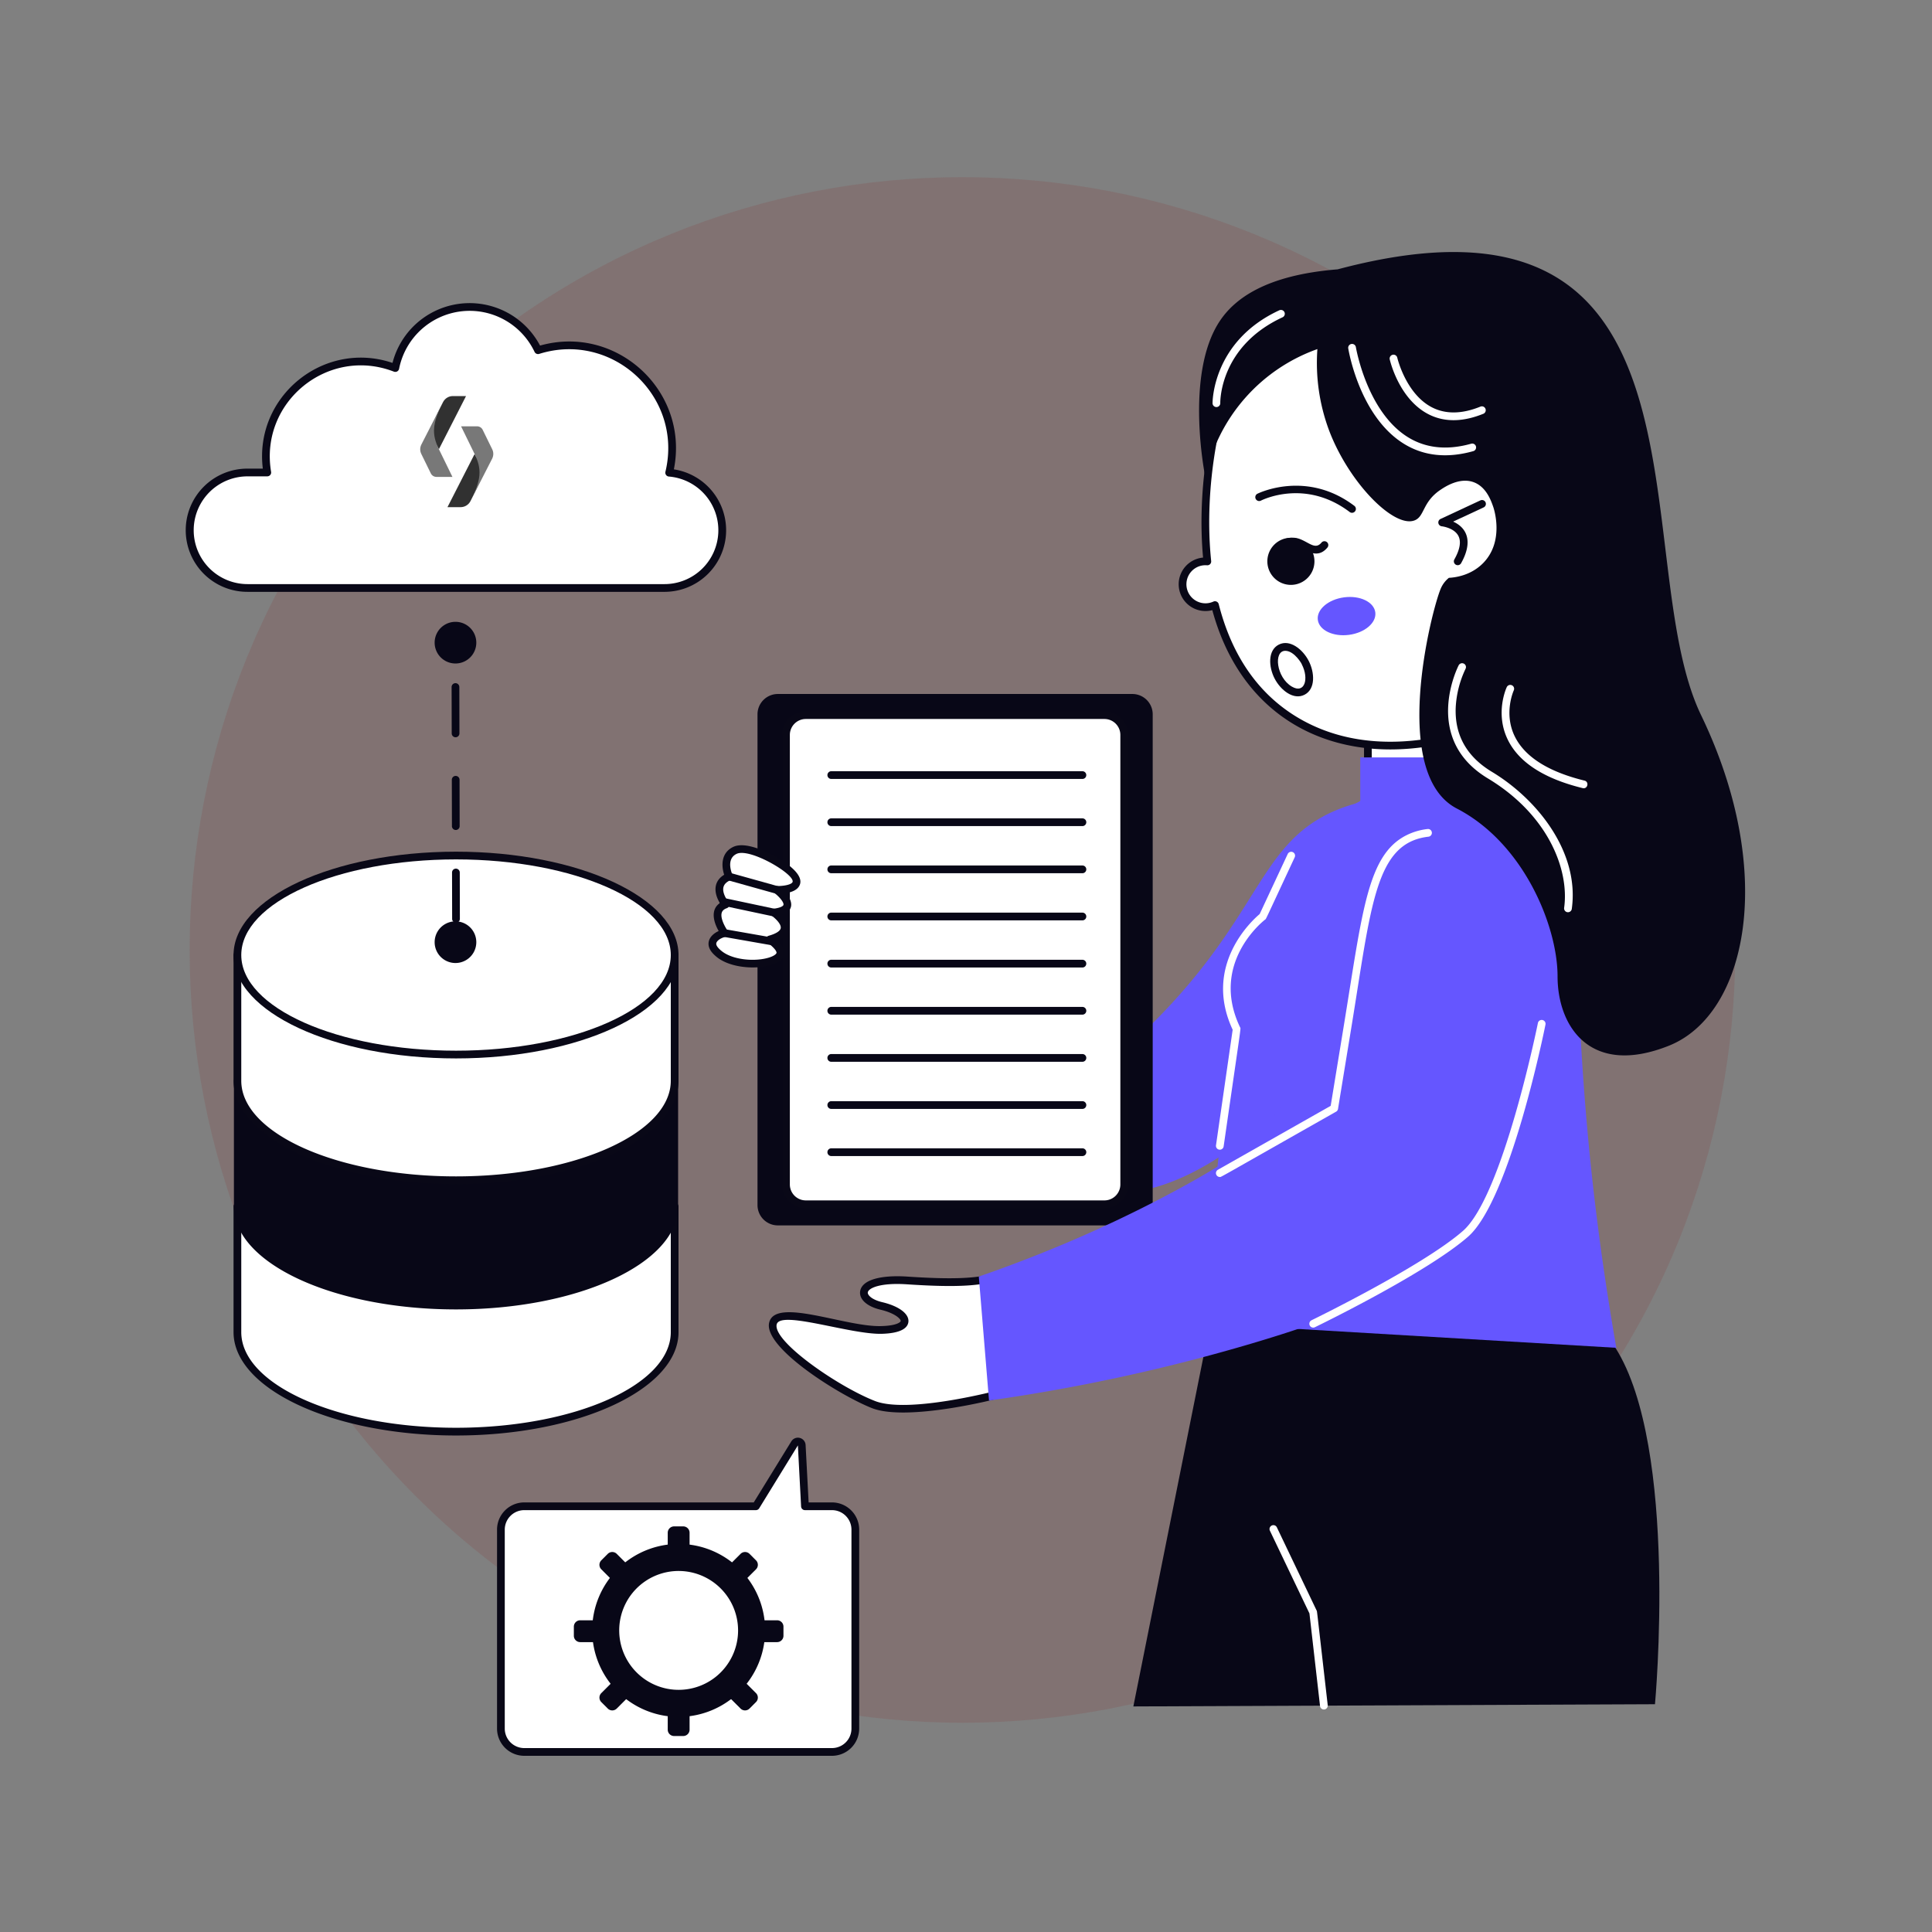 <svg xmlns="http://www.w3.org/2000/svg" fill="none" viewBox="0 0 400 400"><rect x="0" y="0" width="400" height="400" fill="#808080" stroke="none"/><g clip-path="url(#a)"><path d="M312.4 309.816c62.483-62.484 62.483-163.79 0-226.274-62.484-62.484-163.791-62.484-226.275 0-62.483 62.484-62.483 163.79 0 226.274 62.484 62.484 163.791 62.484 226.275 0Z" fill="#883D3C" opacity=".2"/><path d="M50.907 98.263h4.079C52.457 83.173 67.322 71.15 81.49 76.641a15.687 15.687 0 0 1 29.553-3.692c15.709-4.934 31.043 9.135 27.15 25.358a11.953 11.953 0 0 1-.975 23.868H50.907a11.955 11.955 0 0 1 0-23.911Z" fill="#fff"/><path d="M90.869 93.005 96.489 82h-2.73c-.853 0-1.632.478-2.026 1.238-3.962 7.754-2.402 6.625-.864 9.767Z" fill="#313131"/><path d="M91.731 83.246c-2.24 4.382-2.401 6.607-.863 9.75l2.805 5.742h-3.31c-.497 0-.948-.282-1.163-.722l-1.98-4.044c-.3-.61-.292-1.324.018-1.933l4.493-8.793Z" fill="#787878"/><path d="M98.264 93.995 92.644 105h2.73c.853 0 1.631-.478 2.026-1.238 3.961-7.754 2.402-6.625.864-9.767Z" fill="#313131"/><path d="M97.401 103.754c2.24-4.382 2.402-6.607.864-9.75l-2.805-5.742h3.31c.497 0 .948.282 1.163.722l1.981 4.044c.299.61.29 1.324-.019 1.933l-4.494 8.793Z" fill="#787878"/><path d="M137.571 122.534H51.259a12.769 12.769 0 0 1-9.052-3.718 12.767 12.767 0 0 1-3.754-9.038A12.757 12.757 0 0 1 51.26 97.023h3.155c-1.835-14.96 12.633-26.696 26.849-21.885a16.487 16.487 0 0 1 30.548-3.588c15.82-4.466 30.94 9.401 27.706 25.625a12.752 12.752 0 0 1 6.726 21.966 12.756 12.756 0 0 1-8.672 3.394v-.001ZM51.259 98.623a11.155 11.155 0 1 0 0 22.311h86.312a11.157 11.157 0 0 0 11.146-10.698 11.156 11.156 0 0 0-10.235-11.573.795.795 0 0 1-.583-.328.805.805 0 0 1-.13-.656c3.738-15.583-10.97-29.173-26.133-24.408a.799.799 0 0 1-.962-.42 14.883 14.883 0 0 0-15.288-8.379 14.887 14.887 0 0 0-12.758 11.88.8.8 0 0 1-1.074.593c-13.62-5.28-27.85 6.285-25.427 20.745a.799.799 0 0 1-.79.932H51.26Z" fill="#090817"/><path d="M49.148 249.779v26.023c0 11.378 20.266 20.602 45.265 20.602 24.998 0 45.264-9.224 45.264-20.602v-26.023H49.148Z" fill="#fff"/><path d="M94.416 297.204c-25.4 0-46.064-9.6-46.064-21.402v-26.023a.801.801 0 0 1 .8-.8h90.528a.8.8 0 0 1 .8.8v26.023c0 11.801-20.664 21.402-46.064 21.402Zm-44.464-46.625v25.223c0 10.918 19.946 19.802 44.464 19.802 24.518 0 44.464-8.884 44.464-19.802v-25.223H49.952Z" fill="#090817"/><path d="M294.165 165.38c-5.275-.471-12.911-.309-20.218 3.656-14.9 8.084-14.036 24.878-43.131 50.08l-53.913-41.456-10.423 17.613a246.312 246.312 0 0 0 17.747 20.082c17.82 18.083 28.644 29.067 41.2 31.315 28.453 5.095 56.071-36.413 57.867-39.177-.002 0 21.702-28.301 10.871-42.113Z" fill="#6556FF"/><path d="M161.044 253.705h73.401a4.21 4.21 0 0 0 4.211-4.211V147.895a4.21 4.21 0 0 0-4.211-4.211h-73.401a4.211 4.211 0 0 0-4.211 4.211v101.599a4.211 4.211 0 0 0 4.211 4.211Z" fill="#080717"/><path d="M166.836 249.331h61.822a4.104 4.104 0 0 0 4.104-4.104v-93.066a4.105 4.105 0 0 0-4.104-4.104h-61.822a4.105 4.105 0 0 0-4.104 4.104v93.066a4.104 4.104 0 0 0 4.104 4.104Z" fill="#fff"/><path d="M228.655 250.131h-61.821a4.905 4.905 0 0 1-3.466-1.438 4.905 4.905 0 0 1-1.438-3.466v-93.065a4.903 4.903 0 0 1 1.438-3.466 4.905 4.905 0 0 1 3.466-1.438h61.821a4.907 4.907 0 0 1 4.904 4.904v93.065a4.909 4.909 0 0 1-4.904 4.904Zm-61.821-101.273a3.312 3.312 0 0 0-2.336.968 3.312 3.312 0 0 0-.968 2.336v93.065a3.308 3.308 0 0 0 3.304 3.304h61.821a3.304 3.304 0 0 0 3.304-3.304v-93.065a3.304 3.304 0 0 0-3.304-3.304h-61.821Z" fill="#090817"/><path d="M224.105 161.273h-51.996a.8.8 0 1 1 0-1.6h51.996a.802.802 0 0 1 .566 1.366.8.8 0 0 1-.566.234Zm0 9.76h-51.996a.8.8 0 0 1 0-1.6h51.996a.8.8 0 1 1 0 1.6Zm0 9.759h-51.996a.8.8 0 1 1 0-1.6h51.996a.8.8 0 1 1 0 1.6Zm0 9.76h-51.996a.8.8 0 0 1 0-1.6h51.996a.8.8 0 1 1 0 1.6Zm0 9.758h-51.996a.8.8 0 1 1 0-1.6h51.996a.802.802 0 0 1 .566 1.366.8.8 0 0 1-.566.234Zm0 9.76h-51.996a.8.8 0 1 1 0-1.6h51.996a.8.8 0 1 1 0 1.6Zm0 9.76h-51.996a.8.8 0 0 1 0-1.6h51.996a.8.8 0 1 1 0 1.6Zm0 9.759h-51.996a.8.8 0 1 1 0-1.6h51.996a.8.8 0 1 1 0 1.6Zm0 9.759h-51.996a.8.8 0 0 1 0-1.6h51.996a.8.8 0 1 1 0 1.6Z" fill="#080717"/><path d="M148.748 197.392c-.43-.375-1.367-1.193-1.245-2.168.114-.906 1.11-1.683 2.51-2.043 0 0-3.395-4.635.205-5.909 0 0-3.324-4.001.722-5.789 0 0-1.847-3.95 1.218-5.42 3.064-1.47 11.943 3.635 12.671 5.982.727 2.348-4.03 2.191-4.03 2.191s5.358 4-.578 4.697c0 0 5.551 3.791-.855 5.577 2.001 1.482 2.319 2.397 2.18 2.974-.543 2.279-9.105 3.13-12.798-.092Z" fill="#fff"/><path d="M148.221 197.994c-.505-.44-1.687-1.472-1.512-2.869.122-.97.894-1.826 2.087-2.365-1.158-2.036-1.669-4.473.245-5.787-1.336-2.225-1.315-4.522.892-5.867-.578-1.76-.72-4.517 1.878-5.764 1.753-.84 4.516.028 6.526.904 3.032 1.323 8.978 4.803 6.971 7.436-.56.735-1.631 1.077-2.602 1.232 1.622 1.857 1.524 3.69-.742 4.472 1.947 2.06 1.749 4.183-.997 5.406 5.839 5.44-7.832 7.49-12.746 3.202Zm1.052-1.205c2.294 2.002 7.108 2.368 9.994 1.446 1.092-.35 1.457-.753 1.501-.937.057-.238-.275-.957-1.88-2.145a.792.792 0 0 1-.31-.789.796.796 0 0 1 .572-.625c1.506-.42 2.391-.982 2.491-1.58.144-.866-1.2-2.102-1.874-2.565a.805.805 0 0 1-.323-.851.797.797 0 0 1 .682-.604c1.423-.167 2.009-.529 2.08-.789.14-.518-.882-1.72-1.887-2.473a.797.797 0 0 1-.274-.904.81.81 0 0 1 .302-.395.81.81 0 0 1 .477-.141c1.052.036 2.793-.175 3.212-.725 1.06-1.396-8.731-7.266-11.533-5.927-2.324 1.115-.9 4.228-.84 4.36a.796.796 0 0 1 .024.619.8.8 0 0 1-.426.451c-.851.377-1.336.86-1.481 1.478-.321 1.367 1.038 3.052 1.051 3.068a.805.805 0 0 1-.029 1.057.81.81 0 0 1-.319.209c-.575.203-.92.51-1.051.936-.367 1.183.791 3.151 1.225 3.747a.802.802 0 0 1-.107 1.063.794.794 0 0 1-.34.183c-1.237.319-1.86.933-1.915 1.369-.069.552.664 1.191.977 1.465-.687.788-.712.816.002-.001h-.001Z" fill="#090817"/><path d="M159.884 195.714c-.097 0 .516.102-10.012-1.745a.804.804 0 0 1-.64-.925.799.799 0 0 1 .917-.651l9.873 1.733a.802.802 0 0 1 .658.856.802.802 0 0 1-.796.732Zm.335-5.981c-.129 0 .631.152-10.56-2.226a.799.799 0 1 1 .333-1.565l10.392 2.208a.803.803 0 0 1 .629.866.804.804 0 0 1-.795.717h.001Zm.578-4.697c-.16 0 .458.159-10.075-2.783a.795.795 0 0 1-.481-.378.796.796 0 0 1 .304-1.089.795.795 0 0 1 .608-.074l9.86 2.753c.187.052.348.17.455.331a.805.805 0 0 1-.144 1.044.797.797 0 0 1-.527.196Z" fill="#080717"/><path d="M172.252 362.721h-63.711a4.831 4.831 0 0 1-4.834-4.834v-41.194a4.834 4.834 0 0 1 4.834-4.834h47.962l8.015-13.024a.8.8 0 0 1 .876-.355.797.797 0 0 1 .6.732l.665 12.648h5.593a4.834 4.834 0 0 1 4.834 4.834v41.194a4.837 4.837 0 0 1-4.834 4.833Z" fill="#fff"/><path d="M172.251 363.521H108.54a5.644 5.644 0 0 1-5.634-5.634v-41.194a5.642 5.642 0 0 1 5.634-5.634h47.515l7.78-12.643a1.594 1.594 0 0 1 1.755-.709 1.599 1.599 0 0 1 1.202 1.462l.626 11.89h4.833a5.633 5.633 0 0 1 3.982 1.652 5.633 5.633 0 0 1 1.652 3.982v41.194a5.637 5.637 0 0 1-5.634 5.634Zm-63.711-50.862a4.04 4.04 0 0 0-4.034 4.034v41.194a4.045 4.045 0 0 0 1.183 2.851 4.045 4.045 0 0 0 2.851 1.183h63.711a4.037 4.037 0 0 0 4.034-4.034v-41.194a4.033 4.033 0 0 0-1.183-2.851 4.033 4.033 0 0 0-2.851-1.183h-5.592a.804.804 0 0 1-.8-.758l-.666-12.647-8.01 13.024a.806.806 0 0 1-.682.38l-47.961.001Z" fill="#090817"/><path d="M140.507 355.463a17.908 17.908 0 0 1-12.661-30.566 17.908 17.908 0 0 1 27.549 2.714 17.907 17.907 0 0 1 3.017 9.948 17.928 17.928 0 0 1-17.905 17.904Zm0-30.21a12.303 12.303 0 0 0-11.369 7.596 12.307 12.307 0 0 0 8.968 16.778 12.304 12.304 0 0 0 14.706-12.068 12.319 12.319 0 0 0-12.305-12.306Z" fill="#080717"/><path d="M139.563 359.424h1.891c.727 0 1.316-.589 1.316-1.315v-5.111c0-.726-.589-1.315-1.316-1.315h-1.891c-.727 0-1.316.589-1.316 1.315v5.111c0 .726.589 1.315 1.316 1.315Zm0-35.658h1.891c.727 0 1.316-.589 1.316-1.316v-5.11c0-.727-.589-1.316-1.316-1.316h-1.891c-.727 0-1.316.589-1.316 1.316v5.11c0 .727.589 1.316 1.316 1.316Zm22.644 14.904v-1.892c0-.726-.589-1.315-1.315-1.315h-5.111c-.726 0-1.315.589-1.315 1.315v1.892c0 .726.589 1.315 1.315 1.315h5.111c.726 0 1.315-.589 1.315-1.315Zm-35.656 0v-1.892c0-.726-.589-1.315-1.316-1.315h-5.11c-.727 0-1.315.589-1.315 1.315v1.892c0 .726.588 1.315 1.315 1.315h5.11c.727 0 1.316-.589 1.316-1.315Zm28.631 15.067 1.337-1.337a1.316 1.316 0 0 0 0-1.861l-3.614-3.613a1.315 1.315 0 0 0-1.86 0l-1.337 1.337a1.316 1.316 0 0 0 0 1.861l3.613 3.613a1.316 1.316 0 0 0 1.861 0Zm-25.215-25.214 1.337-1.338a1.315 1.315 0 0 0 0-1.86l-3.613-3.614a1.318 1.318 0 0 0-1.861 0l-1.337 1.338a1.315 1.315 0 0 0 0 1.86l3.613 3.614a1.318 1.318 0 0 0 1.861 0Zm26.555-5.474-1.338-1.338a1.315 1.315 0 0 0-1.86 0l-3.614 3.614a1.315 1.315 0 0 0 0 1.86l1.338 1.338a1.316 1.316 0 0 0 1.86 0l3.614-3.614a1.316 1.316 0 0 0 0-1.86Zm-25.215 25.214-1.338-1.337a1.315 1.315 0 0 0-1.86 0l-3.614 3.613a1.316 1.316 0 0 0 0 1.86l1.338 1.338a1.315 1.315 0 0 0 1.86 0l3.614-3.614a1.316 1.316 0 0 0 0-1.86ZM94.413 271.1c25.355 0 45.983-9.564 45.983-21.32v-26.024a.727.727 0 0 0-.211-.509.711.711 0 0 0-.509-.21H49.149a.721.721 0 0 0-.72.719v26.024c0 11.755 20.629 21.32 45.984 21.32Z" fill="#080717"/><path d="M49.148 197.733v26.023c0 11.378 20.266 20.602 45.265 20.602 24.998 0 45.264-9.224 45.264-20.602v-26.023H49.148Z" fill="#fff"/><path d="M94.416 245.158c-25.4 0-46.064-9.6-46.064-21.402v-26.023a.801.801 0 0 1 .8-.8h90.528a.8.8 0 0 1 .8.8v26.023c0 11.801-20.664 21.402-46.064 21.402Zm-44.464-46.625v25.223c0 10.919 19.946 19.802 44.464 19.802 24.518 0 44.464-8.883 44.464-19.802v-25.223H49.952Z" fill="#090817"/><path d="M94.413 218.335c24.999 0 45.264-9.224 45.264-20.602s-20.265-20.602-45.264-20.602c-24.999 0-45.265 9.224-45.265 20.602s20.266 20.602 45.265 20.602Z" fill="#fff"/><path d="M94.416 219.134c-25.4 0-46.064-9.6-46.064-21.401 0-11.802 20.664-21.402 46.064-21.402s46.064 9.6 46.064 21.402c0 11.801-20.664 21.401-46.064 21.401Zm0-41.203c-24.518 0-44.464 8.883-44.464 19.802s19.946 19.801 44.464 19.801c24.518 0 44.464-8.882 44.464-19.801 0-10.919-19.946-19.802-44.464-19.802Z" fill="#090817"/><path d="M310.928 135.152h-27.721v46.605h27.721v-46.605Z" fill="#fff"/><path d="M310.926 182.557h-27.72a.8.8 0 0 1-.8-.8v-46.605a.8.8 0 0 1 .8-.8h27.72a.8.8 0 0 1 .8.8v46.605a.798.798 0 0 1-.8.8Zm-26.92-1.6h26.12v-45.005h-26.12v45.005Z" fill="#090817"/><path d="M333.911 279.76a.72.72 0 0 0 .705-.842c-13.408-77.238-2.679-103.616-17.609-114.326-12.369-8.872-34.568-2.389-46.614 9.097-4.804 4.58-10.381 12.46-15.79 48.216a465.912 465.912 0 0 0-5.04 57.477.71.71 0 0 0 .205.52c.331.338-5.544.243 84.143-.142Z" fill="#6556FF"/><path d="m250.522 274.067-15.874 79.232 107.996-.456s4.94-53.075-8.192-73.802l-83.93-4.974Z" fill="#080717"/><path d="M281.628 174.606h33.915v-17.792h-33.915v17.792Z" fill="#6556FF"/><path d="M94.412 191.044a.802.802 0 0 1-.8-.798l-.022-9.6a.799.799 0 0 1 1.538-.309.8.8 0 0 1 .062.306l.022 9.6a.804.804 0 0 1-.8.801Zm-.045-19.2a.802.802 0 0 1-.8-.798l-.022-9.6a.8.8 0 0 1 1.6-.003l.022 9.6a.804.804 0 0 1-.8.801Zm-.045-19.2a.802.802 0 0 1-.8-.798l-.022-9.6a.799.799 0 0 1 1.538-.309.8.8 0 0 1 .062.306l.022 9.6a.804.804 0 0 1-.8.801Z" fill="#080717"/><path d="M94.301 199.382a4.313 4.313 0 1 0 0-8.626 4.313 4.313 0 0 0 0 8.626Zm0-62.014a4.313 4.313 0 1 0 0-8.626 4.313 4.313 0 0 0 0 8.626Z" fill="#080717"/><path d="M160.017 274.067c.898-4.287 15.275 1.464 22.464 1.284 7.188-.179 5.571-3.651 0-4.97-5.571-1.32-5.392-5.992 5.391-5.273 10.783.718 15.936.305 19.58-1.216.08 0-2.103.878 64.157-26.784l13.298-55.351c.66-9.918 9.318-17.15 18.315-16.312 7.944.74 14.614 7.63 15.112 16.312 1.456 14.145 4.137 56.955-21.925 78.354-9.042 7.424-19.667 10.732-40.615 17.253-28.034 8.726-47.761 10.817-48.342 11.107 0 0-19.221 5.211-26.589 2.335-7.368-2.875-21.745-12.451-20.846-16.739Z" fill="#fff"/><path d="M180.572 291.552c-6.675-2.605-22.425-12.466-21.339-17.649 1.143-5.451 15.773.878 23.227.649 3.259-.082 4.002-.845 4.023-1.045.04-.39-1.106-1.619-4.187-2.348-2.807-.665-4.46-2.165-4.21-3.822.344-2.284 4.024-3.414 9.84-3.028 10.207.682 15.596.357 19.22-1.155 13.66-5.68 3.638-1.519 63.781-26.628l13.188-54.891c.737-10.524 9.95-17.85 19.183-16.986 8.516.793 15.324 8.128 15.836 17.062 2.858 27.743-.576 61.251-22.216 79.018-9.163 7.524-19.764 10.824-40.885 17.398-27.286 8.494-46.971 10.76-48.296 11.092-1.183.461-19.952 5.148-27.165 2.333Zm-19.773-17.32c-.743 3.543 12.702 12.843 20.355 15.829 6.878 2.682 25.035-2.081 26.046-2.35 1.187-.423 20.352-2.394 48.356-11.111 20.922-6.513 31.424-9.782 40.345-17.107 10.204-8.378 26.583-29.607 21.637-77.654-.758-13.195-15.485-20.693-25.922-11.8a16.82 16.82 0 0 0-4.157 5.282 16.824 16.824 0 0 0-1.754 6.489c-.006.104.597-2.434-13.318 55.484a.806.806 0 0 1-.47.552c-64.438 26.901-63.093 26.395-64.177 26.736l.02.048c-3.923 1.638-9.328 1.982-19.942 1.276-5.697-.383-8.023.823-8.15 1.669-.08.528.797 1.506 2.996 2.027 3.459.819 5.583 2.417 5.411 4.071-.112 1.07-1.17 2.368-5.575 2.479-6.652.125-21.063-4.965-21.7-1.92h-.001Z" fill="#090817"/><path d="M308.817 163.271s7.904 1.338 12.76 17.647c7.358 24.711-.534 47.155-3.414 53.339a76.47 76.47 0 0 1-21.386 27.196c-5.648 4.533-13.654 9.611-37.86 16.774a378.075 378.075 0 0 1-54.153 11.741l-2.112-25.669c18.15-6.281 32.156-13.114 41.888-18.42 10.234-5.58 13.505-8.256 16.294-11.262 8.168-8.803 10.855-19.019 14.4-33.135 4.618-18.39 3.83-22.542 8.065-29.405 5.211-8.447 18.33-11.322 25.518-8.806Z" fill="#6556FF"/><path d="M252.553 238.032a.798.798 0 0 1-.793-.914l3.452-23.924c-6.263-13.396 4.151-22.745 5.587-23.946l5.797-12.411a.8.8 0 1 1 1.449.677c-6.389 13.68-5.882 12.696-6.11 12.871-.474.366-11.522 9.108-5.176 22.338.155.324.314-1.223-3.416 24.623a.798.798 0 0 1-.79.686Zm0 5.65a.8.8 0 0 1-.395-1.496l23.345-13.23 2.696-16.458c3.909-23.863 4.876-35.502 13.009-39.58a13.009 13.009 0 0 1 4.34-1.277.798.798 0 0 1 .803.4.786.786 0 0 1 .072.615.79.79 0 0 1-.388.482.803.803 0 0 1-.302.092c-11.044 1.288-11.802 14.18-15.955 39.528-1.26 7.69-2.32 14.158-2.757 16.835a.797.797 0 0 1-.395.567c-25.307 14.34-23.75 13.522-24.073 13.522Zm19.333 31.185a.801.801 0 0 1-.35-1.52c.229-.111 22.986-11.183 31.354-18.503 8.245-7.213 15.444-42.673 15.516-43.031a.798.798 0 0 1 1.45-.285c.118.176.16.392.118.6-.297 1.48-7.38 36.352-16.031 43.92-8.529 7.462-30.766 18.282-31.709 18.738a.79.79 0 0 1-.348.081Zm2.209 79.066a.798.798 0 0 1-.794-.71l-2.195-19.182-8.189-17.132a.803.803 0 0 1 .988-1.099c.2.07.364.217.456.409l8.246 17.252c.087.183-.083-1.105 2.284 19.571a.799.799 0 0 1-.469.821.8.8 0 0 1-.327.07ZM288.422 63.93c-3.868-1.55-7.465-2.184-10.61-1.842-7.284.792-14.745 5.38-22.048 15.544-.224.312-1.637 2.756-2.706 5.924-1.852 5.494-4.512 18.924-3.092 32.68a4.749 4.749 0 0 0-4.941 3.402 4.736 4.736 0 0 0 .72 4.119 4.751 4.751 0 0 0 3.7 1.948 4.733 4.733 0 0 0 2.103-.426c2.415 9.464 7.349 18.272 16.483 23.82 17.469 10.61 38.247 1.986 40.633.953 18.996-8.223 25.658-25.602 26.771-28.656-.096-.23-.197-.451-.293-.68 9.747-30.231-15.043-60.503-46.72-56.786Z" fill="#fff"/><path d="M287.841 155.164c-17.29 0-31.619-9.624-36.845-28.839a5.544 5.544 0 0 1-4.405-.691 5.558 5.558 0 0 1-1.626-1.596 5.557 5.557 0 0 1-.771-4.392 5.55 5.55 0 0 1 2.712-3.539 5.553 5.553 0 0 1 2.178-.666c-1.282-14.044 1.52-27.11 3.216-32.14 1.073-3.182 2.505-5.706 2.814-6.136 6.938-9.655 14.546-14.995 22.611-15.871 3.221-.35 6.856.261 10.805 1.82 32.116-3.618 57.1 26.985 47.464 57.561.196.455.317.651.191.996-1.76 4.829-8.923 21.203-27.203 29.116-2.377 1.029-10.907 4.376-21.141 4.377Zm-35.518-30.082c2.712 10.632 8.137 18.482 16.122 23.333 16.63 10.1 36.155 2.524 39.9.903 17.338-7.505 24.348-22.883 26.227-27.9-.172-.4-.302-.607-.193-.947 9.564-29.664-14.768-59.393-45.865-55.746a.8.8 0 0 1-.39-.052c-3.777-1.514-7.218-2.116-10.226-1.789-7.595.825-14.824 5.944-21.485 15.215a29.827 29.827 0 0 0-2.598 5.713c-1.693 5.02-4.51 18.24-3.055 32.343a.797.797 0 0 1-.86.88 3.94 3.94 0 0 0-3.234 1.272 3.945 3.945 0 0 0-.275 4.98 3.947 3.947 0 0 0 4.824 1.266.793.793 0 0 1 .677.005.818.818 0 0 1 .274.214.813.813 0 0 1 .157.31Z" fill="#090817"/><path d="M272.751 72.275a39.975 39.975 0 0 0 2.396 16.773c4.099 10.882 13.454 20.348 17.732 18.69 2.111-.818 1.567-3.795 5.391-6.349.891-.596 3.925-2.62 6.829-1.558 2.617.958 3.612 3.82 4.074 5.152.133.384 2.352 7.134-2.157 11.651-2.618 2.623-5.956 2.942-7.035 2.999a5.684 5.684 0 0 0-1.693 2.243c-1.929 4.552-10.569 38.324 3.342 45.527 13.911 7.203 20.847 24.44 20.847 34.744 0 10.305 6.709 20.847 23.003 14.377 16.293-6.47 22.417-35.891 6.709-68.466-15.708-32.576 5.751-113.834-75.24-92.293-14.831 1.181-21.339 6.06-24.44 10.76-7.34 11.119-2.947 32.35-2.947 32.349a35.985 35.985 0 0 1 23.189-26.599Z" fill="#080717"/><path d="M279.922 106.171a.797.797 0 0 1-.482-.162c-9.142-6.922-18.005-2.55-18.377-2.36a.797.797 0 0 1-.883-.104.797.797 0 0 1 .154-1.321c.1-.05 10.109-5.033 20.072 2.51a.803.803 0 0 1 .272.891.806.806 0 0 1-.756.546Zm-11.385 6.918c-1.419-.534-2.878.413-2.893.423a.8.8 0 0 1-.89-1.33c.087-.058 2.149-1.42 4.347-.589 1.971.742 3.227 2.269 4.495.75a.799.799 0 0 1 1.378.75.8.8 0 0 1-.149.275c-2.178 2.612-4.579.366-6.288-.279Z" fill="#080717"/><path d="M267.267 121.094a4.876 4.876 0 1 0 0-9.752 4.876 4.876 0 0 0 0 9.752Z" fill="#080717"/><path d="M279.304 131.44c3.285-.434 5.719-2.525 5.436-4.67-.284-2.144-3.177-3.531-6.463-3.097-3.285.435-5.719 2.525-5.436 4.67.284 2.145 3.177 3.531 6.463 3.097Z" fill="#6556FF"/><path d="M301.804 117.018a.804.804 0 0 1-.799-.794.793.793 0 0 1 .103-.398c1.157-2.06 1.438-3.695.838-4.863-.876-1.702-3.42-1.998-3.446-2a.801.801 0 0 1-.253-1.52l8.252-3.843a.802.802 0 0 1 1.064.387.802.802 0 0 1-.388 1.064l-6.317 2.941c2.869 1.293 4.164 4.134 1.645 8.619a.816.816 0 0 1-.294.298.812.812 0 0 1-.405.109Z" fill="#080717"/><path d="M251.047 83.493c-.002-.127-.094-12.817 13.82-19.252a.805.805 0 0 1 .878.138.788.788 0 0 1 .257.555.79.79 0 0 1-.211.575.8.8 0 0 1-.252.184c-12.937 5.983-12.9 17.291-12.892 17.77a.807.807 0 0 1-.223.57.802.802 0 0 1-1.132.022.799.799 0 0 1-.245-.562Zm39.405 8.254c-8.962-5.725-11.225-19.077-11.317-19.643a.801.801 0 0 1 1.58-.257c.022.131 2.247 13.22 10.604 18.555 3.74 2.389 8.2 2.883 13.251 1.47a.8.8 0 1 1 .431 1.54c-5.143 1.44-10.139 1.153-14.549-1.665Z" fill="#fff"/><path d="M295.69 85.732c-6.042-3.148-7.886-11-7.962-11.333a.805.805 0 0 1 .606-.946.798.798 0 0 1 .954.591c.017.075 1.765 7.474 7.148 10.273 2.842 1.477 6.24 1.43 10.101-.143a.801.801 0 0 1 .604 1.482c-3.791 1.544-7.793 1.982-11.451.076Zm28.94 103.137a.805.805 0 0 1-.604-.274.806.806 0 0 1-.189-.636c1.106-7.94-3.348-19.307-15.793-26.8-13.786-8.301-6.118-23.271-6.039-23.422a.802.802 0 0 1 1.472.135.8.8 0 0 1-.056.61 21.142 21.142 0 0 0-2.027 7.899c-.266 5.749 2.249 10.26 7.475 13.408 9.418 5.67 18.188 16.648 16.552 28.391a.8.8 0 0 1-.791.689Z" fill="#fff"/><path d="M327.672 163.169c-8.045-1.97-13.274-5.372-15.544-10.111-2.61-5.451-.27-10.58-.169-10.794a.801.801 0 0 1 1.477.065.807.807 0 0 1-.027.612c-.031.066-2.113 4.698.172 9.447 2.058 4.275 6.927 7.38 14.472 9.228 1.015.248.663 1.809-.381 1.553Z" fill="#fff"/><path d="M263.888 140.473c-1.238-2.4-1.438-5.823.858-7.007 2.305-1.189 4.977.977 6.207 3.362 1.236 2.396 1.44 5.822-.858 7.007-2.298 1.185-4.964-.954-6.207-3.362Zm2.214-5.729c-2.471 0-1.867 5.51 1.361 7.409 2.68 1.581 3.584-1.653 2.068-4.591.08 0-1.534-2.818-3.429-2.818Z" fill="#080717"/></g><defs><clipPath id="a"><path d="M0 0h400v400H0z" fill="#fff"/></clipPath></defs></svg>